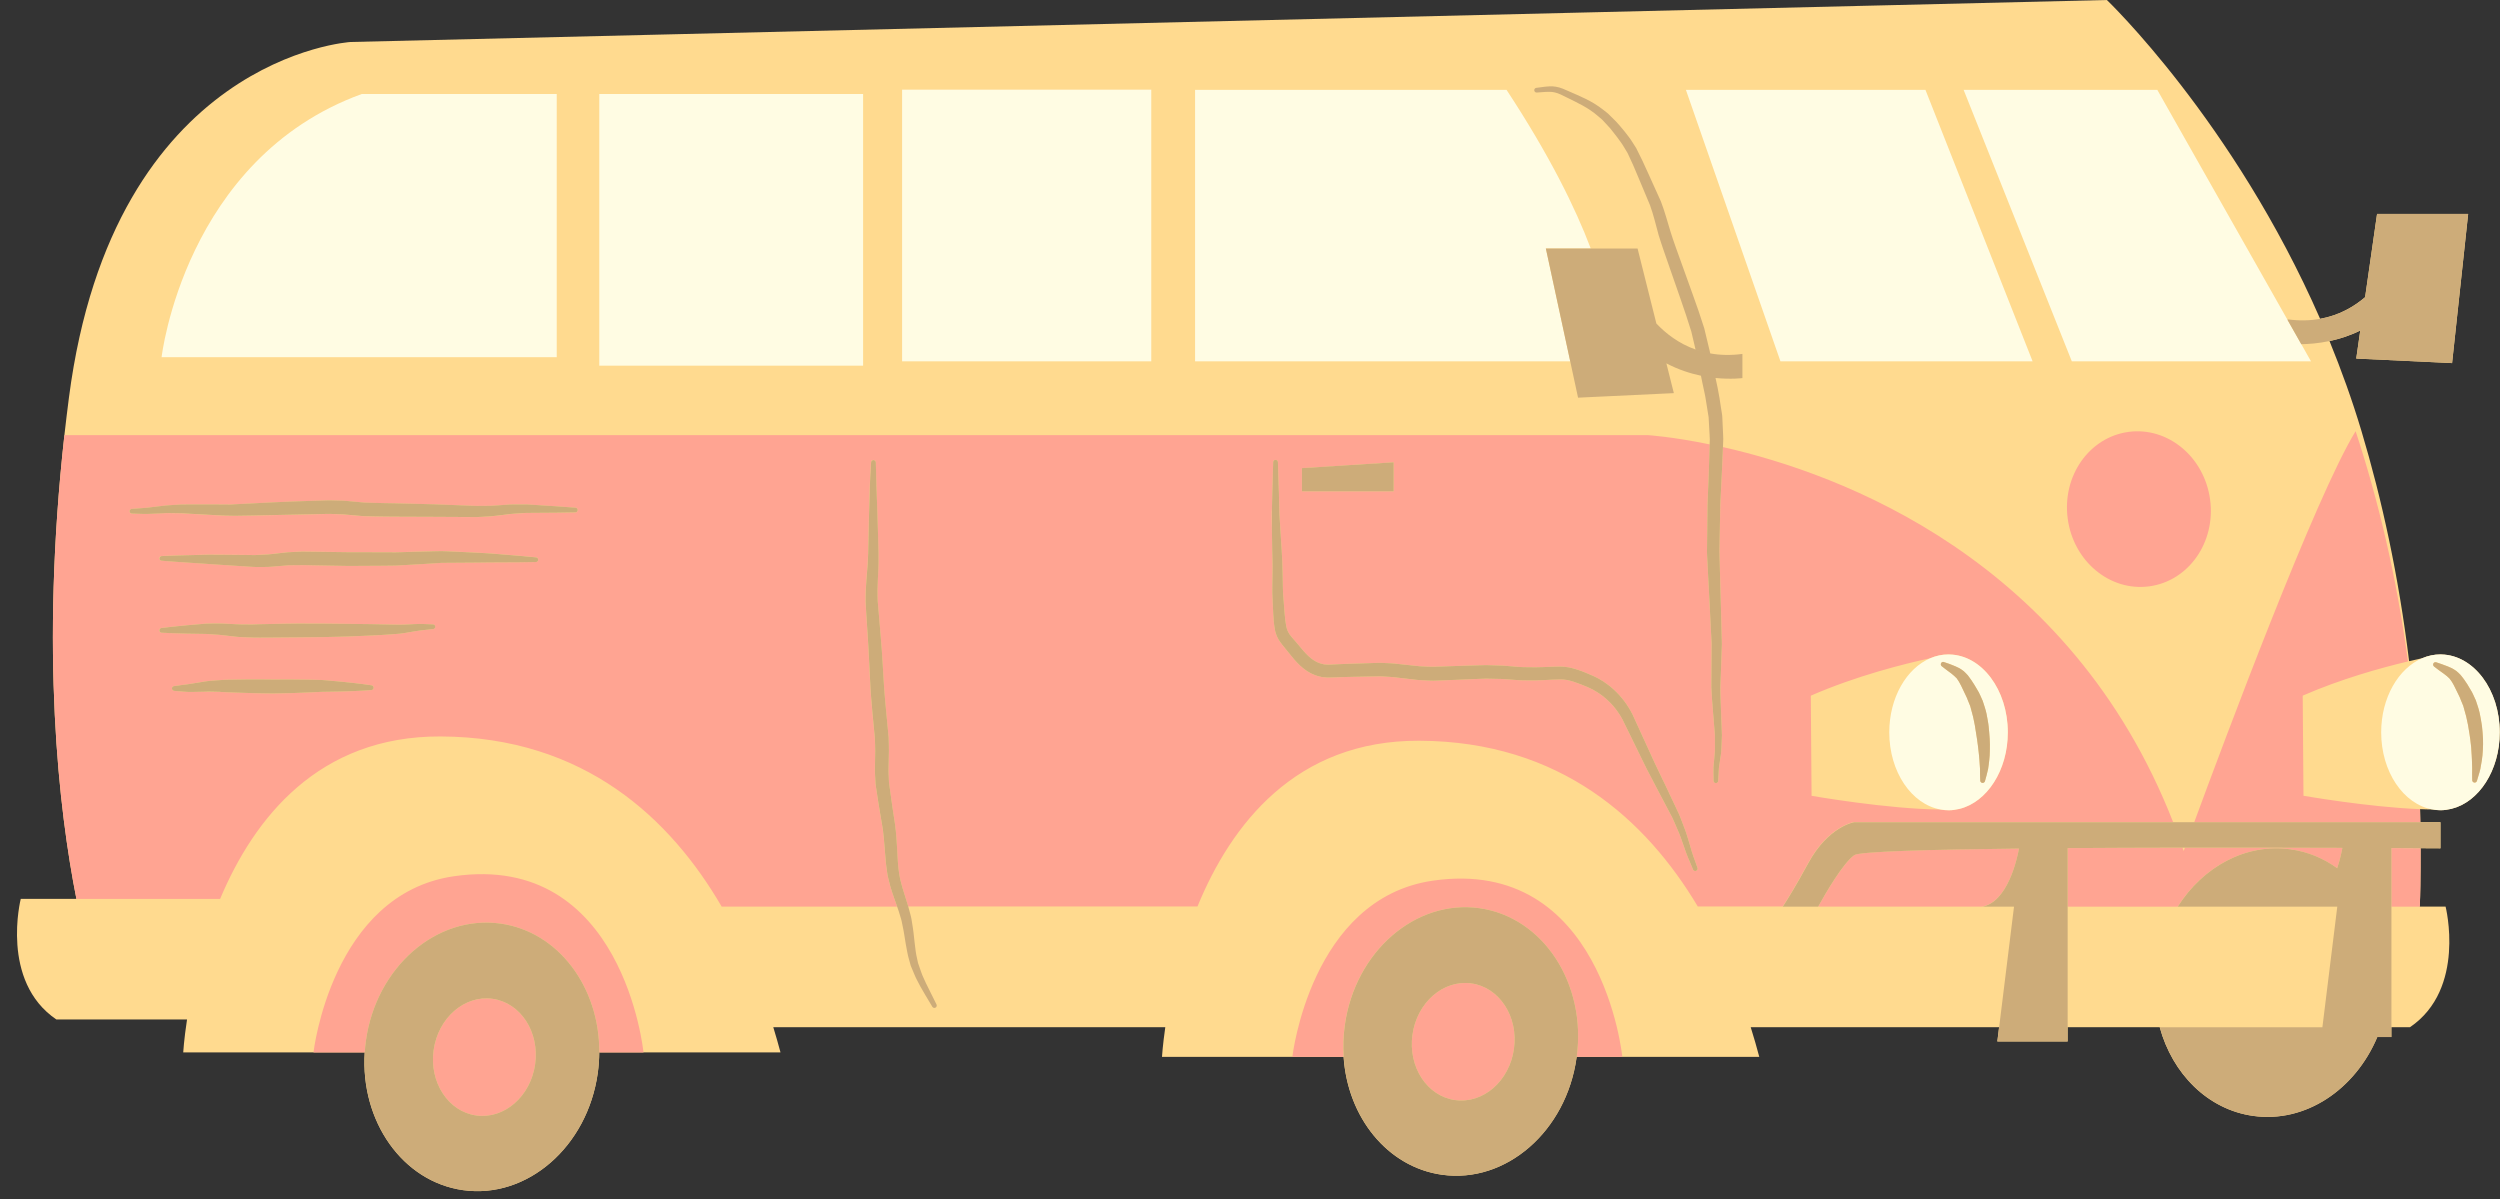 <?xml version="1.0" encoding="UTF-8" standalone="no"?><svg xmlns="http://www.w3.org/2000/svg" xmlns:xlink="http://www.w3.org/1999/xlink" fill="#000000" height="232.7" preserveAspectRatio="xMidYMid meet" version="1" viewBox="-3.3 0.0 485.2 232.7" width="485.2" zoomAndPan="magnify"><rect x="-3.3" y="0.0" width="485.2" height="232.7" fill="#333333" stroke="none"/><g><g id="change1_1"><path d="M472.46,156.98L472.46,156.98c-0.02,0.01-0.03,0.01-0.05,0.01c-0.67,0.16-1.36,0.26-2.06,0.26 c-0.53,0-1.05-0.06-1.56-0.15c-0.78-0.01-1.58-0.02-2.4-0.06c0.02,0.84,0.04,1.69,0.05,2.53h3.9v5.07c0,0-1.39-0.01-3.85-0.02 c0.01,2.41,0,4.83-0.04,7.29c-0.02,0.71-0.03,1.43-0.05,2.15c-0.01,0.62-0.05,1.26-0.07,1.89h5.01c0,0,4.04,15.98-6.91,23.41h-3.62 v1.9h-2.73c-4.3,10.22-13.95,16.74-24.09,15.31c-8.84-1.24-15.66-8.17-18.14-17.21h-17.87v2.76h-13.64l0.34-2.76h-48.2 c0.64,2.04,1.19,3.97,1.66,5.75h-25.3h-1.3h-8.85c-0.01,0.05-0.01,0.11-0.02,0.16c-2,14.29-13.7,24.46-26.12,22.72 c-10.61-1.49-18.32-11.18-19.09-22.88h-9.95h-2.02h-23.27c0,0,0.13-2.2,0.64-5.75h-76.08c0.53,1.72,0.99,3.36,1.4,4.89h-25.3h-1.3 h-8.58c-0.01,1.32-0.1,2.66-0.29,4.01c-2,14.29-13.7,24.46-26.13,22.72c-11.76-1.65-19.95-13.37-19.1-26.73h-9.95h-2.02H32.26 c0,0,0.14-2.46,0.74-6.39H7.64c-10.96-7.43-6.91-23.41-6.91-23.41h10.8c-3.42-17.28-7-47.93-2.33-90.01 c0.27-2.39,0.56-4.82,0.88-7.28C18.69,10.95,64.73,8.15,64.73,8.15L405.6,0c0,0,24.59,23.48,41.39,61.88 c3.66-0.66,6.54-2.33,8.73-4.2l2.32-16.16h17.68l-3.12,28.95L454,69.59l0.78-5.44c-2.06,1.01-4.1,1.65-5.97,2.04 c2.27,5.55,4.38,11.38,6.21,17.49c3.93,13.12,7.2,27.99,9.24,44.64c0.93-0.22,1.78-0.41,2.53-0.57c1.12-0.48,2.31-0.74,3.55-0.74 c0.05,0,0.1,0.01,0.15,0.01c0.03-0.01,0.06-0.01,0.06-0.01l0,0.01c6.26,0.15,11.3,6.85,11.3,15.11 C481.85,149.53,477.8,155.68,472.46,156.98z" fill="#ffda8f"/></g><g id="change2_1"><path d="M466.44,159.57h-43.88c5.98-16.24,23.5-63.14,31.32-75.89c4.32,13.13,7.92,28.03,10.16,44.69 c-5.27,1.25-13,3.4-20.43,6.64l0.15,19.43c0,0,12.58,2.21,22.62,2.6C466.4,157.88,466.42,158.73,466.44,159.57z M39.42,174.46 H11.53c-3.42-17.28-7-47.93-2.33-90.01h307.3c0,0,4.64,0.28,12.03,1.8l-0.05,1.59c-0.04,1.14-0.08,2.27-0.12,3.4 c-0.09,2.28-0.18,4.54-0.27,6.77c-0.02,2.25-0.05,4.46-0.07,6.65c-0.01,0.54-0.01,1.08-0.02,1.62l-0.01,0.81l0.03,0.85 c0.05,1.07,0.11,2.12,0.16,3.16c0.11,2.09,0.22,4.13,0.32,6.12c0.1,1.98,0.2,3.91,0.29,5.78c0.02,0.47,0.05,0.93,0.07,1.38 c0.01,0.22,0.03,0.48,0.03,0.66l-0.01,0.68c-0.01,0.9-0.02,1.79-0.02,2.66c-0.01,1.74-0.02,3.42-0.03,5.01 c0.06,1.64,0.21,3.09,0.31,4.51c0.11,1.4,0.22,2.71,0.32,3.93c0.02,0.29,0.04,0.58,0.07,0.86c0,0.29,0,0.58,0,0.86 c0,0.56,0.01,1.09,0.01,1.6c0.02,0.52-0.05,0.96-0.08,1.39c-0.04,0.44-0.08,0.85-0.11,1.24c-0.04,0.4-0.08,0.77-0.11,1.11 c-0.01,0.34,0,0.65,0,0.93c0.01,1.11,0.02,1.7,0.02,1.7c0,0.24,0.19,0.44,0.44,0.45c0.25,0.01,0.47-0.18,0.48-0.44l0-0.04 c0,0,0.03-0.57,0.08-1.63c0.02-0.27,0.02-0.56,0.05-0.89c0.05-0.32,0.1-0.67,0.16-1.05c0.1-0.74,0.3-1.75,0.33-2.75 c0.02-0.51,0.04-1.04,0.06-1.6c0.01-0.28,0.02-0.57,0.03-0.86c0-0.35-0.02-0.61-0.03-0.93c-0.05-1.22-0.1-2.55-0.15-3.96 c-0.03-1.4-0.13-2.94-0.12-4.47c0.06-1.57,0.12-3.23,0.18-4.96c0.03-0.87,0.06-1.75,0.09-2.66l0.02-0.68 c0.01-0.27-0.01-0.47-0.01-0.71c-0.01-0.46-0.03-0.93-0.04-1.4c-0.05-1.88-0.1-3.81-0.15-5.81c-0.05-1.99-0.11-4.03-0.17-6.12 c-0.03-1.04-0.05-2.1-0.08-3.17l-0.02-0.75l0.01-0.81c0.01-0.54,0.02-1.08,0.03-1.62c0.04-2.16,0.08-4.36,0.12-6.58 c0.11-2.23,0.22-4.49,0.33-6.77c0.05-1.15,0.1-2.3,0.15-3.46l0.04-1.08c23.07,5.22,67.38,21.73,87.36,72.76h-61.89 c0,0-5.01,0.78-8.92,7.96c-2.32,4.26-3.97,6.94-4.94,8.43h-16.5c-9.94-16.64-26.51-32.05-54.05-32.16 c-24-0.1-36.53,16.3-43.04,32.16h-56.15c-0.06-0.21-0.11-0.42-0.18-0.61c-0.2-0.64-0.41-1.3-0.61-1.96 c-0.18-0.64-0.41-1.26-0.57-1.95c-0.76-2.7-0.67-5.59-0.93-8.84c-0.09-0.79-0.11-1.54-0.24-2.39c-0.12-0.79-0.24-1.58-0.36-2.38 c-0.25-1.6-0.46-3.22-0.69-4.85c-0.05-0.38-0.13-0.87-0.16-1.17l-0.05-1.17c-0.06-0.77-0.02-1.6-0.01-2.41l0.05-2.56 c0.01-0.86-0.04-1.68-0.05-2.52c-0.16-1.68-0.32-3.37-0.48-5.05c-0.14-1.64-0.33-3.35-0.42-4.92c-0.2-3.29-0.36-6.53-0.64-9.65 c-0.13-1.57-0.26-3.11-0.39-4.62c-0.07-0.75-0.13-1.5-0.19-2.23c-0.05-0.66-0.02-1.4-0.04-2.08c0.02-1.4,0.1-2.77,0.17-4.18 c0.04-0.7,0.03-1.36,0.03-2.01c0-0.34,0-0.67,0-1c-0.01-0.32-0.02-0.64-0.02-0.95c-0.11-5.02-0.3-9.19-0.39-12.11 c-0.08-2.93-0.12-4.6-0.12-4.6c-0.01-0.24-0.2-0.44-0.44-0.45c-0.25-0.01-0.47,0.18-0.48,0.44c0,0-0.02,0.42-0.07,1.2 c-0.04,0.78-0.13,1.93-0.17,3.4c-0.07,2.93-0.23,7.13-0.31,12.14c-0.01,0.31-0.01,0.63-0.02,0.95c-0.01,0.31-0.03,0.62-0.04,0.94 c-0.03,0.65-0.05,1.32-0.12,1.97c-0.1,1.3-0.24,2.72-0.3,4.19c-0.01,0.75-0.06,1.47-0.03,2.29c0.04,0.74,0.08,1.48,0.12,2.24 c0.1,1.5,0.2,3.04,0.3,4.6c0.22,3.13,0.31,6.37,0.51,9.66c0.08,1.72,0.26,3.32,0.39,5c0.16,1.64,0.31,3.28,0.47,4.93 c0.02,0.83,0.08,1.69,0.07,2.49l-0.04,2.45c-0.01,0.85-0.04,1.69,0.03,2.57l0.07,1.31c0.05,0.51,0.12,0.85,0.18,1.28 c0.25,1.63,0.49,3.25,0.77,4.83c0.14,0.79,0.27,1.58,0.4,2.37c0.14,0.72,0.18,1.56,0.28,2.32c0.13,1.56,0.26,3.09,0.38,4.59 c0.08,0.77,0.21,1.54,0.31,2.3l0.02,0.14l0.01,0.04l0.02,0.1l0.02,0.07l0.07,0.27l0.13,0.53c0.09,0.35,0.17,0.7,0.26,1.05 c0.18,0.7,0.46,1.42,0.68,2.11c0.23,0.7,0.46,1.29,0.68,1.92h-34.06c-9.88-16.96-26.54-32.91-54.56-33.02 C58.51,142.84,46,158.8,39.42,174.46z M371.32,127.75c-5.02,1.08-14.32,3.4-23.18,7.27l0.15,19.43c0,0,14.73,2.59,25.02,2.66 c0.51,0.09,1.03,0.15,1.56,0.15c0.71,0,1.39-0.1,2.06-0.26c0.02,0,0.04,0,0.05,0l0-0.01c5.35-1.31,9.39-7.46,9.39-14.86 c0-8.26-5.04-14.96-11.3-15.11l0-0.01c0,0-0.02,0-0.06,0.01c-0.05,0-0.1-0.01-0.15-0.01C373.64,127,372.44,127.27,371.32,127.75z M249.38,95.36h17.8v-5.63l-17.8,1.13V95.36z M243.51,99.72c0,0.31,0.01,0.62,0.01,0.94c0.01,0.62,0.02,1.26,0.03,1.92 c0.02,1.32,0.04,2.72,0.06,4.2c0.03,1.47,0.1,3.03,0.05,4.66c0,1.63-0.1,3.31,0.03,5.1c0.12,1.79,0.07,3.57,0.43,5.61 c0.03,0.26,0.13,0.54,0.21,0.81c0.07,0.27,0.18,0.54,0.33,0.81c0.13,0.28,0.27,0.52,0.44,0.74c0.16,0.24,0.32,0.46,0.48,0.65 c0.66,0.81,1.2,1.46,1.84,2.27c1.23,1.52,2.97,3.34,5.42,3.87l0.45,0.11l0.46,0.04c0.3,0.02,0.62,0.07,0.91,0.05 c0.51-0.02,1.03-0.03,1.55-0.05c1.03-0.03,2.08-0.08,3.12-0.09c1.04-0.02,2.09-0.04,3.15-0.06l1.59-0.03l0.4-0.01l0.1,0 c0,0,0,0,0,0l0.04,0l0.2,0.01l0.8,0.05c0.53,0.04,1.08,0.05,1.59,0.11l1.54,0.18c1.08,0.12,2.15,0.25,3.23,0.37l1.69,0.09 l0.85,0.04c0.36,0.02,0.57-0.01,0.86-0.01l3.25-0.13c2.16-0.08,4.35-0.2,6.43-0.26c1.08,0.02,2.17,0.03,3.23,0.07 c1.06,0.08,2.13,0.15,3.18,0.23c1.1,0.07,2.2,0.02,3.29,0.04c1.1-0.03,2.12-0.07,3.2-0.14c1.04-0.04,1.99-0.1,2.84,0.06 c0.88,0.17,1.78,0.48,2.7,0.84c0.44,0.18,0.89,0.36,1.33,0.54l0.68,0.33l0.34,0.16l0.28,0.17c0.38,0.21,0.76,0.43,1.13,0.71 c0.38,0.25,0.73,0.53,1.07,0.83c1.37,1.17,2.48,2.6,3.3,4.14c1.64,3.34,3.18,6.5,4.61,9.42c1.49,2.92,2.92,5.54,4.13,7.87 c0.31,0.58,0.6,1.15,0.89,1.69c0.26,0.51,0.48,1.1,0.71,1.61c0.23,0.53,0.44,1.03,0.65,1.51c0.21,0.48,0.34,0.94,0.51,1.38 c0.31,0.9,0.59,1.7,0.84,2.39c0.25,0.7,0.53,1.28,0.72,1.76c0.4,0.95,0.61,1.45,0.61,1.45c0.09,0.22,0.35,0.34,0.58,0.25 c0.24-0.08,0.36-0.35,0.28-0.59l-0.01-0.02c0,0-0.18-0.51-0.52-1.46c-0.16-0.48-0.4-1.05-0.6-1.75c-0.2-0.71-0.42-1.5-0.72-2.44 c-0.15-0.46-0.28-0.97-0.47-1.46c-0.19-0.49-0.38-1-0.58-1.54c-0.21-0.54-0.39-1.08-0.66-1.69c-0.26-0.56-0.54-1.15-0.82-1.75 c-1.13-2.42-2.42-5.12-3.83-8.04c-1.36-2.97-2.83-6.2-4.39-9.6c-0.89-1.78-2.12-3.47-3.69-4.89c-0.39-0.36-0.79-0.7-1.24-1.01 c-0.42-0.33-0.89-0.62-1.38-0.91c-0.25-0.16-0.48-0.28-0.7-0.38l-0.68-0.33c-0.49-0.21-0.99-0.42-1.48-0.63 c-0.97-0.39-2.01-0.77-3.16-1c-1.19-0.24-2.34-0.16-3.39-0.13c-1.02,0.05-2.1,0.09-3.12,0.1c-1.03-0.03-2.07,0.01-3.1-0.06 c-1.08-0.09-2.16-0.17-3.24-0.26c-1.09-0.05-2.16-0.06-3.25-0.1c-2.24,0.04-4.39,0.14-6.57,0.2l-3.26,0.11 c-1.02,0.06-2.06-0.06-3.09-0.09c-1.07-0.11-2.14-0.22-3.2-0.34l-1.66-0.18c-0.55-0.06-1.08-0.06-1.61-0.09l-0.8-0.04l-0.2-0.01 l-0.05,0l-0.11,0l-0.1,0l-0.4,0.01l-1.6,0.05c-1.06,0.03-2.12,0.06-3.18,0.1c-1.05,0.02-2.09,0.08-3.13,0.12 c-0.52,0.02-1.03,0.04-1.54,0.07c-0.22,0.02-0.41-0.03-0.62-0.03l-0.31-0.02l-0.29-0.07c-0.79-0.16-1.54-0.54-2.21-1.08 c-0.34-0.26-0.68-0.57-0.97-0.88c-0.15-0.16-0.3-0.3-0.45-0.48l-0.47-0.56c-0.59-0.72-1.31-1.54-1.88-2.2 c-0.59-0.68-0.88-1.22-1.06-2c-0.34-1.63-0.38-3.51-0.54-5.21c-0.18-1.71-0.13-3.43-0.18-5.06c-0.05-3.23-0.31-6.28-0.46-8.91 c-0.04-0.66-0.08-1.3-0.12-1.92c-0.02-0.3-0.04-0.59-0.05-0.88c-0.01-0.3-0.01-0.59-0.02-0.88c-0.03-1.15-0.06-2.2-0.08-3.15 c-0.12-3.8-0.19-5.97-0.19-5.97c-0.01-0.24-0.2-0.44-0.45-0.45c-0.25-0.01-0.47,0.19-0.47,0.45c0,0-0.06,2.17-0.17,5.97 c-0.02,0.95-0.04,2-0.07,3.15C243.52,99.13,243.51,99.42,243.51,99.72z M26.06,99.7c0.59-0.02,1.25-0.05,1.96-0.08 c0.35-0.01,0.71-0.03,1.09-0.04c0.38,0.01,0.77,0.01,1.17,0.02c0.4,0.01,0.82,0.01,1.25,0.02l0.32,0l0.31,0.02 c0.22,0.01,0.45,0.03,0.68,0.04c0.92,0.05,1.89,0.1,2.89,0.16c2.03,0.09,4.19,0.28,6.58,0.28c2.32-0.03,4.76-0.07,7.25-0.14 c2.53-0.05,5.14-0.11,7.79-0.16c0.66-0.02,1.32-0.03,1.98-0.05l0.99-0.02c0.24-0.02,0.64,0.01,0.96,0.02l2.01,0.07l1.91,0.17 l2.07,0.18l2.07,0.05c1.35,0.04,2.68,0.03,4.01,0.05c2.65,0.01,5.25,0.02,7.77,0.03c2.53,0.01,4.98,0.03,7.3,0.04 c0.3,0,0.6,0,0.9,0c0.28-0.01,0.57-0.03,0.85-0.04c0.56-0.03,1.11-0.06,1.66-0.09c1.09-0.09,2.25-0.26,3.19-0.37 c0.98-0.15,1.92-0.17,2.82-0.24c0.22-0.02,0.45-0.03,0.67-0.04l0.3-0.02l0.33,0c0.44,0,0.86-0.01,1.27-0.01 c1.64-0.01,3.07-0.02,4.25-0.03c2.36-0.04,3.71-0.06,3.71-0.06c0.23,0,0.43-0.19,0.45-0.43c0.02-0.25-0.17-0.47-0.42-0.49l-0.03,0 c0,0-1.34-0.1-3.69-0.27c-1.18-0.07-2.6-0.16-4.24-0.27c-0.41-0.03-0.83-0.05-1.27-0.08l-0.33-0.02l-0.36,0c-0.23,0-0.46,0-0.69,0 c-0.94,0-1.93-0.02-2.96,0.08c-1.07,0.07-2,0.16-3.08,0.2c-0.54,0-1.1,0.01-1.66,0.01c-0.28,0-0.56,0.01-0.85,0.01 c-0.27-0.01-0.54-0.02-0.82-0.03c-2.31-0.09-4.74-0.18-7.25-0.28c-2.53-0.06-5.14-0.13-7.79-0.2c-1.32-0.03-2.67-0.03-4-0.08 l-1.95-0.06l-1.95-0.18l-2.11-0.19l-2.01-0.05c-0.36,0-0.62-0.03-1.05-0.01l-1.01,0.03c-0.67,0.02-1.34,0.04-2.01,0.06 c-2.66,0.08-5.28,0.18-7.77,0.3c-2.55,0.11-4.99,0.24-7.3,0.37c-0.28,0.01-0.55,0.03-0.82,0.05c-0.28,0-0.56,0-0.84-0.01 c-0.56,0-1.11-0.01-1.65-0.01c-1.08,0-2.13,0-3.14,0c-1.01,0-1.98,0-2.9,0c-0.23,0-0.46,0.01-0.68,0.01l-0.36,0l-0.33,0.02 c-0.44,0.03-0.87,0.05-1.29,0.08c-0.42,0.03-0.82,0.05-1.21,0.08c-0.39,0.05-0.76,0.09-1.12,0.13c-0.7,0.08-1.34,0.16-1.93,0.23 c-1.13,0.16-2.09,0.18-2.71,0.24c-0.63,0.05-0.97,0.07-0.97,0.07c-0.23,0.02-0.42,0.21-0.42,0.45c-0.01,0.25,0.2,0.46,0.45,0.47 c0,0,0.34,0.01,0.97,0.03C23.94,99.68,24.85,99.78,26.06,99.7z M27.63,108.31c-0.02,0.25,0.16,0.48,0.42,0.5 c0,0,1.13,0.11,3.12,0.24c1.98,0.13,4.81,0.32,8.21,0.55c1.69,0.13,3.55,0.24,5.52,0.36c0.51,0.02,0.95,0.07,1.54,0.08 c0.5,0,1.01-0.01,1.52-0.01c0.99,0.02,2.16-0.12,3.22-0.2c0.51-0.04,1.03-0.08,1.55-0.13c0.52-0.01,1.05-0.02,1.58-0.02 c1.05-0.04,2.14,0.01,3.27,0.03c2.24,0.04,4.52,0.08,6.8,0.12c2.27-0.01,4.54-0.03,6.78-0.04c0.56-0.01,1.11-0.01,1.67-0.02 l0.42-0.01l0.21,0l0.26-0.01l0.82-0.05c1.09-0.06,2.17-0.12,3.24-0.18c1.05-0.06,2.09-0.13,3.1-0.19c0.51-0.03,1.01-0.07,1.5-0.1 c0.45-0.02,0.98-0.01,1.46-0.01c1.96-0.02,3.81-0.03,5.51-0.04c0.84-0.01,1.65-0.02,2.42-0.03c0.78,0,1.51-0.01,2.21-0.01 c1.39-0.01,2.6-0.01,3.59-0.02c2-0.02,3.14-0.05,3.14-0.05c0.23-0.01,0.42-0.18,0.44-0.41c0.03-0.25-0.16-0.48-0.41-0.5l-0.03,0 c0,0-1.13-0.12-3.1-0.29c-0.99-0.08-2.19-0.18-3.57-0.29c-0.69-0.06-1.43-0.11-2.2-0.18c-0.78-0.04-1.61-0.09-2.47-0.14 c-1.7-0.08-3.54-0.17-5.49-0.26c-0.5-0.02-0.96-0.05-1.51-0.05c-0.51,0.01-1.02,0.02-1.53,0.03c-1.04,0.03-2.09,0.05-3.17,0.08 c-1.06,0.03-2.15,0.06-3.24,0.1l-0.82,0.02l-0.1,0l-0.05,0l-0.01,0l-0.2,0l-0.42,0c-0.55,0-1.11-0.01-1.67-0.01 c-2.24,0-4.51-0.01-6.78-0.01c-2.26-0.03-4.53-0.06-6.75-0.09c-0.56-0.01-1.12-0.01-1.67-0.02c-0.29,0-0.53-0.01-0.86,0l-0.85,0.04 c-0.56,0.03-1.13,0.05-1.68,0.08c-0.55,0.06-1.1,0.12-1.65,0.18c-1.06,0.11-1.97,0.26-3.03,0.28c-0.51,0.03-1.02,0.06-1.52,0.08 c-0.42,0.02-0.96-0.01-1.43-0.01c-1.93-0.03-3.76-0.05-5.47-0.05c-0.86,0-1.69-0.01-2.48-0.01c-0.77,0.02-1.51,0.04-2.2,0.06 c-1.38,0.04-2.59,0.07-3.58,0.09c-1.99,0.06-3.13,0.12-3.13,0.12C27.84,107.91,27.65,108.08,27.63,108.31z M28.07,122.79 c0,0,0.83,0.04,2.27,0.1c1.45,0.05,3.5,0.12,5.95,0.14c0.15,0,0.31,0,0.46,0.01l0.45,0.03c0.32,0.02,0.65,0.05,0.98,0.07 c0.67,0.04,1.36,0.07,2.02,0.17c0.7,0.08,1.42,0.17,2.16,0.25c0.76,0.1,1.54,0.09,2.33,0.14c1.63,0.08,3.16,0.05,4.8,0.04 c1.62-0.02,3.25-0.01,4.91-0.04c1.65-0.02,3.29-0.03,4.92-0.05c1.63-0.04,3.23-0.08,4.78-0.11c1.54-0.05,3.04-0.13,4.45-0.19 c1.43-0.06,2.71-0.14,4.01-0.23c0.62-0.05,1.21-0.1,1.77-0.14c0.56-0.05,1.13-0.17,1.64-0.25c1.02-0.16,1.83-0.33,2.55-0.4 c1.41-0.14,2.22-0.24,2.22-0.24l0.03,0c0.22-0.03,0.39-0.2,0.4-0.43c0.02-0.25-0.18-0.47-0.43-0.48c0,0-0.83-0.05-2.3-0.09 c-0.72-0.02-1.65,0.07-2.63,0.1c-0.49,0.01-0.98,0.06-1.54,0.05c-0.56-0.01-1.16-0.02-1.78-0.03c-1.23-0.03-2.56-0.05-3.97-0.08 c-1.42-0.01-2.91-0.05-4.46-0.05c-1.54-0.02-3.13-0.04-4.75-0.05c-1.62,0-3.27-0.01-4.92-0.01c-1.64,0-3.31,0.06-4.93,0.08 c-0.81,0.02-1.61,0.04-2.41,0.05c-0.4,0.01-0.79,0.03-1.18,0.04c-0.36,0.02-0.75,0-1.13,0c-0.75-0.02-1.49,0.02-2.21-0.04 c-0.75-0.04-1.48-0.08-2.19-0.11c-0.75-0.05-1.43-0.04-2.1-0.04c-0.33,0.01-0.66,0.01-0.98,0.02c-0.17,0-0.34,0.01-0.51,0.01 c-0.16,0.01-0.32,0.03-0.47,0.04c-2.49,0.19-4.55,0.4-5.99,0.55c-1.44,0.17-2.26,0.26-2.26,0.26c-0.22,0.03-0.4,0.21-0.41,0.44 C27.62,122.56,27.82,122.78,28.07,122.79z M39.34,134.3c0.25,0.01,0.5,0.01,0.75,0.02c0.26,0.01,0.53,0.03,0.8,0.04 c0.54,0.02,1.09,0.04,1.66,0.06c1.12,0.04,2.28,0.09,3.47,0.11c1.18,0.02,2.39,0.06,3.59,0.06c1.2-0.02,2.41-0.05,3.59-0.07 c1.18-0.04,2.34-0.08,3.46-0.13c1.1-0.02,2.24-0.14,3.19-0.13c1.03,0,2.01-0.03,2.91-0.05c3.61-0.08,6.03-0.28,6.03-0.28 c0.21-0.02,0.38-0.17,0.42-0.39c0.04-0.25-0.13-0.49-0.38-0.53l-0.03-0.01c0,0-2.38-0.37-5.96-0.71c-0.9-0.08-1.87-0.18-2.9-0.26 c-0.28-0.02-0.48-0.04-0.82-0.06c-0.27-0.01-0.53-0.02-0.8-0.02c-0.54-0.02-1.1-0.03-1.66-0.04c-1.13-0.01-2.29-0.03-3.47-0.04 c-1.17,0-2.37,0.01-3.56,0.01c-1.2-0.03-2.39-0.01-3.57-0.02c-1.17-0.01-2.34,0.01-3.46,0.03c-1.14,0.02-2.18,0.01-3.27,0.11 c-1.05,0.09-2.05,0.11-2.96,0.28c-0.93,0.14-1.72,0.27-2.41,0.39c-0.69,0.14-1.34,0.19-1.86,0.26c-1.05,0.13-1.64,0.23-1.64,0.23 c-0.2,0.03-0.37,0.2-0.39,0.41c-0.02,0.25,0.16,0.48,0.42,0.51c0,0,0.6,0.06,1.65,0.14c0.53,0.03,1.16,0.1,1.91,0.07 c0.76,0,1.61-0.02,2.48-0.05C37.38,134.23,38.34,134.31,39.34,134.3z M441.26,164.84c3.34,0.47,6.4,1.76,9.04,3.66 c0.57-1.7,0.88-3.21,1.01-3.95c-8.64-0.03-19.41-0.05-30.56-0.04c-0.15,0.42-0.24,0.65-0.24,0.65c-0.07-0.22-0.16-0.43-0.23-0.65 c-7.45,0.01-15.05,0.04-22.29,0.09v11.36h21.36C424.27,168.22,432.58,163.62,441.26,164.84z M460.82,175.96h5.51 c0.02-0.63,0.06-1.27,0.07-1.89c0.02-0.72,0.03-1.44,0.05-2.15c0.04-2.46,0.05-4.89,0.04-7.29c-1.51-0.01-3.43-0.02-5.67-0.03 V175.96z M388.56,164.68c-17.44,0.19-31,0.57-31.98,1.28c-2.17,1.57-5.48,7.26-7,9.99h31.84 C386.28,175.03,388.13,166.97,388.56,164.68z M274.78,170.92c-23.74,3.44-27.26,34.2-27.26,34.2h9.95c-0.13-2-0.07-4.06,0.22-6.14 c2-14.29,13.7-24.46,26.13-22.72c12.38,1.74,20.81,14.64,18.89,28.86h8.85C311.56,205.12,307.7,166.15,274.78,170.92z M290.53,203.56c0.88-6.25-2.82-11.94-8.26-12.7c-5.44-0.76-10.56,3.69-11.44,9.94c-0.88,6.25,2.82,11.94,8.26,12.7 C284.54,214.27,289.66,209.82,290.53,203.56z M84.8,170.06c-23.74,3.44-27.26,34.2-27.26,34.2h9.95c0.05-0.76,0.12-1.53,0.23-2.29 c2-14.29,13.7-24.46,26.13-22.72c11.25,1.58,19.24,12.38,19.16,25.01h8.58C121.59,204.26,117.73,165.29,84.8,170.06z M409.82,83.82 c-7.63,1.02-12.93,8.55-11.82,16.83c1.1,8.28,8.18,14.17,15.82,13.15c7.64-1.02,12.93-8.55,11.82-16.83 C424.53,88.69,417.45,82.8,409.82,83.82z M92.3,193.85c-5.44-0.76-10.56,3.69-11.44,9.94c-0.88,6.25,2.82,11.94,8.26,12.7 c5.44,0.76,10.56-3.69,11.44-9.94C101.44,200.3,97.74,194.61,92.3,193.85z" fill="#ffa492"/></g><g id="change3_1"><path d="M440.7,62.14l2.64,4.66l1.88,3.33H398.8l-21-52.69h37.59L440.7,62.14z M323.9,17.44l18.35,52.69h48.94 l-20.8-52.69H323.9z M305.43,48.22c-2.99-7.9-8-18.08-16.34-30.78h-60.45v52.69h72.81l-4.73-21.91H305.43z M171.78,70.13h48.36 V17.4h-48.36V70.13z M113.01,70.97h51.2V18.24h-51.2V70.97z M371.32,127.75c1.12-0.48,2.31-0.74,3.55-0.74 c0.05,0,0.1,0.01,0.15,0.01c0.02,0,0.04,0,0.06,0c6.26,0.15,11.3,6.85,11.3,15.11c0,7.4-4.05,13.55-9.39,14.86 c-0.02,0-0.03,0.01-0.05,0.01c-0.67,0.16-1.36,0.26-2.06,0.26c-0.53,0-1.05-0.06-1.56-0.15c-5.62-1-9.95-7.31-9.95-14.97 C363.37,135.41,366.71,129.72,371.32,127.75z M375.03,128.84c-0.67-0.24-1.05-0.36-1.05-0.36c-0.18-0.05-0.38,0-0.5,0.15 c-0.17,0.2-0.14,0.49,0.06,0.66c0,0,0.31,0.26,0.88,0.68c0.28,0.21,0.62,0.46,1.01,0.75c0.36,0.29,0.74,0.61,1.05,0.95 c0.14,0.21,0.28,0.4,0.42,0.64c0.14,0.26,0.29,0.5,0.43,0.8c0.29,0.61,0.6,1.24,0.91,1.91l0.2,0.42l0.21,0.54 c0.15,0.36,0.29,0.72,0.44,1.08c0.19,0.7,0.37,1.33,0.55,2.06c0.14,0.75,0.34,1.48,0.43,2.24c0.11,0.75,0.26,1.51,0.35,2.21 c0.08,0.74,0.23,1.48,0.27,2.12c0.05,0.66,0.17,1.28,0.18,1.86c0.03,0.58,0.08,1.11,0.11,1.59c0,0.48,0.01,0.89,0.01,1.23 c0.02,0.69,0.04,1.09,0.04,1.09l0,0.05c0.01,0.19,0.14,0.36,0.33,0.42c0.24,0.07,0.5-0.06,0.58-0.31c0,0,0.12-0.39,0.3-1.09 c0.09-0.35,0.21-0.78,0.31-1.27c0.07-0.5,0.16-1.06,0.22-1.68c0.09-0.62,0.1-1.3,0.12-2.01c0.03-0.73,0-1.44-0.03-2.19 c-0.04-0.8-0.13-1.57-0.2-2.38c-0.08-0.8-0.27-1.63-0.41-2.46c-0.17-0.83-0.49-1.72-0.75-2.53c-0.16-0.36-0.32-0.71-0.48-1.07 l-0.25-0.52l-0.06-0.12l-0.02-0.03l-0.04-0.06l-0.07-0.12l-0.14-0.25c-0.19-0.33-0.38-0.65-0.57-0.96 c-0.21-0.31-0.41-0.62-0.6-0.92c-0.2-0.3-0.44-0.61-0.65-0.89c-0.24-0.28-0.53-0.55-0.78-0.79c-0.29-0.21-0.57-0.44-0.84-0.58 c-0.27-0.13-0.53-0.27-0.77-0.37C375.78,129.12,375.36,128.96,375.03,128.84z M472.46,156.98c-0.02,0-0.03,0.01-0.05,0.01 c-0.67,0.16-1.36,0.26-2.06,0.26c-0.53,0-1.05-0.06-1.56-0.15c-5.62-1-9.95-7.31-9.95-14.97c0-6.72,3.34-12.41,7.95-14.38 c1.12-0.48,2.31-0.74,3.55-0.74c0.05,0,0.1,0.01,0.15,0.01c0.02,0,0.04,0,0.06,0c6.26,0.15,11.3,6.85,11.3,15.11 C481.85,149.53,477.8,155.68,472.46,156.98z M477.43,151.59c0,0,0.12-0.39,0.32-1.08c0.09-0.35,0.22-0.77,0.33-1.26 c0.09-0.49,0.2-1.05,0.29-1.67c0.11-0.61,0.15-1.3,0.2-2.03c0.06-0.75,0.04-1.45,0.03-2.21c-0.03-0.84-0.13-1.59-0.2-2.42 c-0.09-0.81-0.29-1.64-0.43-2.46c-0.17-0.83-0.5-1.72-0.76-2.53c-0.16-0.36-0.33-0.71-0.49-1.07l-0.25-0.52l-0.06-0.11l-0.02-0.03 l-0.04-0.06l-0.07-0.12l-0.15-0.25c-0.19-0.33-0.39-0.65-0.57-0.97c-0.21-0.32-0.42-0.63-0.63-0.93c-0.2-0.3-0.47-0.6-0.69-0.89 c-0.25-0.28-0.56-0.54-0.83-0.77c-0.3-0.19-0.59-0.41-0.86-0.53c-0.27-0.12-0.54-0.25-0.77-0.34c-0.46-0.18-0.87-0.33-1.2-0.45 c-0.67-0.24-1.06-0.36-1.06-0.36c-0.18-0.05-0.38,0-0.5,0.15c-0.16,0.2-0.13,0.5,0.07,0.66c0,0,0.32,0.26,0.89,0.68 c0.29,0.21,0.63,0.46,1.03,0.74c0.38,0.28,0.78,0.59,1.1,0.93c0.15,0.2,0.29,0.38,0.44,0.61c0.14,0.26,0.3,0.48,0.44,0.77 c0.29,0.6,0.6,1.23,0.92,1.88l0.2,0.42l0.21,0.54c0.15,0.36,0.3,0.72,0.45,1.08c0.2,0.7,0.38,1.34,0.57,2.06 c0.14,0.75,0.35,1.48,0.45,2.24c0.11,0.74,0.27,1.53,0.34,2.18c0.06,0.74,0.21,1.49,0.21,2.12c0.02,0.65,0.12,1.26,0.11,1.85 c0,0.58,0.03,1.13,0.05,1.61c0,0.48-0.01,0.9-0.01,1.25c0,0.7,0.02,1.1,0.02,1.1l0,0.03c0.01,0.19,0.13,0.36,0.32,0.42 C477.09,151.97,477.35,151.84,477.43,151.59z M28.06,69.33h76.69V18.24H66.92C32.49,30.76,28.06,69.33,28.06,69.33z" fill="#fffce3"/></g><g id="change4_1"><path d="M446.99,61.88c3.66-0.66,6.54-2.33,8.73-4.2l2.32-16.16h17.68l-3.12,28.95L454,69.59l0.78-5.44 c-2.06,1.01-4.1,1.65-5.97,2.04c-2.15,0.46-4.06,0.59-5.48,0.61l-2.64-4.66v-0.16C443.01,62.29,445.1,62.22,446.99,61.88z M302.71,205.12c-0.01,0.05-0.01,0.11-0.02,0.16c-2,14.29-13.7,24.46-26.12,22.72c-10.61-1.49-18.32-11.18-19.09-22.88 c-0.13-2-0.07-4.06,0.22-6.14c2-14.29,13.7-24.46,26.13-22.72C296.2,178,304.63,190.9,302.71,205.12z M290.53,203.56 c0.88-6.25-2.82-11.94-8.26-12.7c-5.44-0.76-10.56,3.69-11.44,9.94c-0.88,6.25,2.82,11.94,8.26,12.7 C284.54,214.27,289.66,209.82,290.53,203.56z M327.46,63.71c-0.74-2.29-1.44-4.42-2.22-6.52c-0.76-2.11-1.5-4.19-2.24-6.23 c-0.73-2.03-1.49-4.08-2.08-5.97c-0.58-1.92-1.17-4.08-1.87-5.89c-0.83-1.84-1.64-3.63-2.42-5.36c-0.39-0.85-0.77-1.69-1.15-2.51 c-0.39-0.79-0.81-1.68-1.22-2.47c-0.5-0.75-0.93-1.54-1.47-2.22c-0.53-0.68-1.03-1.37-1.56-1.95c-0.26-0.3-0.53-0.6-0.78-0.89 c-0.29-0.28-0.57-0.57-0.84-0.84c-0.28-0.28-0.55-0.55-0.82-0.81c-0.29-0.25-0.59-0.47-0.88-0.7c-2.35-1.87-4.75-2.74-6.56-3.56 c-0.91-0.41-1.79-0.82-2.68-0.96c-0.88-0.15-1.58-0.05-2.14,0c-1.1,0.13-1.66,0.22-1.66,0.22l-0.02,0 c-0.24,0.04-0.41,0.26-0.38,0.5c0.03,0.25,0.25,0.44,0.5,0.41c0,0,0.59-0.06,1.65-0.12c0.52-0.02,1.17-0.06,1.84,0.1 c0.67,0.14,1.44,0.53,2.35,0.99c1.83,0.92,4.08,1.89,6.09,3.65c0.25,0.22,0.52,0.43,0.78,0.67c0.24,0.26,0.47,0.52,0.72,0.78 c0.24,0.26,0.49,0.53,0.74,0.8c0.24,0.3,0.48,0.6,0.72,0.9c0.52,0.62,0.95,1.25,1.43,1.9c0.47,0.64,0.84,1.37,1.29,2.07 c0.37,0.76,0.69,1.48,1.07,2.32c0.35,0.83,0.71,1.68,1.08,2.54c0.71,1.7,1.45,3.47,2.21,5.28c0.69,1.92,1.11,3.74,1.68,5.83 c0.65,2.1,1.36,4.06,2.07,6.12c0.71,2.05,1.44,4.13,2.17,6.23c0.75,2.1,1.44,4.27,2.09,6.32c0.28,1.16,0.56,2.32,0.82,3.49 c0.9,0.32,1.85,0.58,2.86,0.76C328.25,66.94,327.86,65.32,327.46,63.71z M328.36,91.25c-0.09,2.28-0.18,4.54-0.27,6.77 c-0.02,2.25-0.05,4.46-0.07,6.65c-0.01,0.54-0.01,1.08-0.02,1.62l-0.01,0.81l0.03,0.85c0.05,1.07,0.11,2.12,0.16,3.16 c0.11,2.09,0.22,4.13,0.32,6.12c0.1,1.98,0.2,3.91,0.29,5.78c0.02,0.47,0.05,0.93,0.07,1.38c0.01,0.22,0.03,0.48,0.03,0.66 l-0.01,0.68c-0.01,0.9-0.02,1.79-0.02,2.66c-0.01,1.74-0.02,3.42-0.03,5.01c0.06,1.64,0.21,3.09,0.31,4.51 c0.11,1.4,0.22,2.71,0.32,3.93c0.02,0.29,0.04,0.58,0.07,0.86c0,0.29,0,0.58,0,0.86c0,0.56,0.01,1.09,0.01,1.6 c0.02,0.52-0.05,0.96-0.08,1.39c-0.04,0.44-0.08,0.85-0.11,1.24c-0.04,0.4-0.08,0.77-0.11,1.11c-0.01,0.34,0,0.65,0,0.93 c0.01,1.11,0.02,1.7,0.02,1.7c0,0.24,0.19,0.44,0.44,0.45c0.25,0.01,0.47-0.18,0.48-0.44l0-0.04c0,0,0.03-0.57,0.08-1.63 c0.02-0.27,0.02-0.56,0.05-0.89c0.05-0.32,0.1-0.67,0.16-1.05c0.1-0.74,0.3-1.75,0.33-2.75c0.02-0.51,0.04-1.04,0.06-1.6 c0.01-0.28,0.02-0.57,0.03-0.86c0-0.35-0.02-0.61-0.03-0.93c-0.05-1.22-0.1-2.55-0.15-3.96c-0.03-1.4-0.13-2.94-0.12-4.47 c0.06-1.57,0.12-3.23,0.18-4.96c0.03-0.87,0.06-1.75,0.09-2.66l0.02-0.68c0.01-0.27-0.01-0.47-0.01-0.71 c-0.01-0.46-0.03-0.93-0.04-1.4c-0.05-1.88-0.1-3.81-0.15-5.81c-0.05-1.99-0.11-4.03-0.17-6.12c-0.03-1.04-0.05-2.1-0.08-3.17 l-0.02-0.75l0.01-0.81c0.01-0.54,0.02-1.08,0.03-1.62c0.04-2.16,0.08-4.36,0.12-6.58c0.11-2.23,0.22-4.49,0.33-6.77 c0.05-1.15,0.1-2.3,0.15-3.46l0.04-1.08l0.03-0.7l0.03-0.89c0-0.29-0.02-0.58-0.03-0.87c-0.05-1.15-0.11-2.31-0.16-3.46l-0.01-0.11 l-0.01-0.13l-0.01-0.06l-0.03-0.22l-0.07-0.44l-0.14-0.88l-0.27-1.77c-0.22-1.35-0.49-2.64-0.78-3.94 c-0.87-0.09-1.83-0.23-2.83-0.44c0.1,0.5,0.2,0.99,0.3,1.49c0.22,1.13,0.53,2.28,0.68,3.38l0.52,3.26 c0.06,1.15,0.13,2.31,0.19,3.46c0.01,0.29,0.04,0.58,0.04,0.86l-0.03,0.83l0,0.07l-0.05,1.59 C328.44,88.98,328.4,90.12,328.36,91.25z M373.48,128.63c-0.17,0.2-0.14,0.49,0.06,0.66c0,0,0.31,0.26,0.88,0.68 c0.28,0.21,0.62,0.46,1.01,0.75c0.36,0.29,0.74,0.61,1.05,0.95c0.14,0.21,0.28,0.4,0.42,0.64c0.14,0.26,0.29,0.5,0.43,0.8 c0.29,0.61,0.6,1.24,0.91,1.91l0.2,0.42l0.21,0.54c0.15,0.36,0.29,0.72,0.44,1.08c0.19,0.7,0.37,1.33,0.55,2.06 c0.14,0.75,0.34,1.48,0.43,2.24c0.11,0.75,0.26,1.51,0.35,2.21c0.08,0.74,0.23,1.48,0.27,2.12c0.05,0.66,0.17,1.28,0.18,1.86 c0.03,0.58,0.08,1.11,0.11,1.59c0,0.48,0.01,0.89,0.01,1.23c0.02,0.69,0.04,1.09,0.04,1.09l0,0.05c0.01,0.19,0.14,0.36,0.33,0.42 c0.24,0.07,0.5-0.06,0.58-0.31c0,0,0.12-0.39,0.3-1.09c0.09-0.35,0.21-0.78,0.31-1.27c0.07-0.5,0.16-1.06,0.22-1.68 c0.09-0.62,0.1-1.3,0.12-2.01c0.03-0.73,0-1.44-0.03-2.19c-0.04-0.8-0.13-1.57-0.2-2.38c-0.08-0.8-0.27-1.63-0.41-2.46 c-0.17-0.83-0.49-1.72-0.75-2.53c-0.16-0.36-0.32-0.71-0.48-1.07l-0.25-0.52l-0.06-0.12l-0.02-0.03l-0.04-0.06l-0.07-0.12 l-0.14-0.25c-0.19-0.33-0.38-0.65-0.57-0.96c-0.21-0.31-0.41-0.62-0.6-0.92c-0.2-0.3-0.44-0.61-0.65-0.89 c-0.24-0.28-0.53-0.55-0.78-0.79c-0.29-0.21-0.57-0.44-0.84-0.58c-0.27-0.13-0.53-0.27-0.77-0.37c-0.46-0.19-0.87-0.35-1.2-0.47 c-0.67-0.24-1.05-0.36-1.05-0.36C373.8,128.42,373.6,128.47,373.48,128.63z M478.08,149.26c0.09-0.49,0.2-1.05,0.29-1.67 c0.11-0.61,0.15-1.3,0.2-2.03c0.06-0.75,0.04-1.45,0.03-2.21c-0.03-0.84-0.13-1.59-0.2-2.42c-0.09-0.81-0.29-1.64-0.43-2.46 c-0.17-0.83-0.5-1.72-0.76-2.53c-0.16-0.36-0.33-0.71-0.49-1.07l-0.25-0.52l-0.06-0.11l-0.02-0.03l-0.04-0.06l-0.07-0.12 l-0.15-0.25c-0.19-0.33-0.39-0.65-0.57-0.97c-0.21-0.32-0.42-0.63-0.63-0.93c-0.2-0.3-0.47-0.6-0.69-0.89 c-0.25-0.28-0.56-0.54-0.83-0.77c-0.3-0.19-0.59-0.41-0.86-0.53c-0.27-0.12-0.54-0.25-0.77-0.34c-0.46-0.18-0.87-0.33-1.2-0.45 c-0.67-0.24-1.06-0.36-1.06-0.36c-0.18-0.05-0.38,0-0.5,0.15c-0.16,0.2-0.13,0.5,0.07,0.66c0,0,0.32,0.26,0.89,0.68 c0.29,0.21,0.63,0.46,1.03,0.74c0.38,0.28,0.78,0.59,1.1,0.93c0.15,0.2,0.29,0.38,0.44,0.61c0.14,0.26,0.3,0.48,0.44,0.77 c0.29,0.6,0.6,1.23,0.92,1.88l0.2,0.42l0.21,0.54c0.15,0.36,0.3,0.72,0.45,1.08c0.2,0.7,0.38,1.34,0.57,2.06 c0.14,0.75,0.35,1.48,0.45,2.24c0.11,0.74,0.27,1.53,0.34,2.18c0.06,0.74,0.21,1.49,0.21,2.12c0.02,0.65,0.12,1.26,0.11,1.85 c0,0.58,0.03,1.13,0.05,1.61c0,0.48-0.01,0.9-0.01,1.25c0,0.7,0.02,1.1,0.02,1.1l0,0.03c0.01,0.19,0.13,0.36,0.32,0.42 c0.24,0.08,0.51-0.06,0.58-0.3c0,0,0.12-0.39,0.32-1.08C477.84,150.17,477.97,149.75,478.08,149.26z M113.01,204.26 c-0.01,1.32-0.1,2.66-0.29,4.01c-2,14.29-13.7,24.46-26.13,22.72c-11.76-1.65-19.95-13.37-19.1-26.73 c0.05-0.76,0.12-1.53,0.23-2.29c2-14.29,13.7-24.46,26.13-22.72C105.1,180.83,113.09,191.63,113.01,204.26z M92.3,193.85 c-5.44-0.76-10.56,3.69-11.44,9.94c-0.88,6.25,2.82,11.94,8.26,12.7c5.44,0.76,10.56-3.69,11.44-9.94 C101.44,200.3,97.74,194.61,92.3,193.85z M243.55,102.58c0.02,1.32,0.04,2.72,0.06,4.2c0.03,1.47,0.1,3.03,0.05,4.66 c0,1.63-0.1,3.31,0.03,5.1c0.12,1.79,0.07,3.57,0.43,5.61c0.03,0.26,0.13,0.54,0.21,0.81c0.07,0.27,0.18,0.54,0.33,0.81 c0.13,0.28,0.27,0.52,0.44,0.74c0.16,0.24,0.32,0.46,0.48,0.65c0.66,0.81,1.2,1.46,1.84,2.27c1.23,1.52,2.97,3.34,5.42,3.87 l0.45,0.11l0.46,0.04c0.3,0.02,0.62,0.07,0.91,0.05c0.51-0.02,1.03-0.03,1.55-0.05c1.03-0.03,2.08-0.08,3.12-0.09 c1.04-0.02,2.09-0.04,3.15-0.06l1.59-0.03l0.4-0.01l0.1,0c0,0,0,0,0,0l0.04,0l0.2,0.01l0.8,0.05c0.53,0.04,1.08,0.05,1.59,0.11 l1.54,0.18c1.08,0.12,2.15,0.25,3.23,0.37l1.69,0.09l0.85,0.04c0.36,0.02,0.57-0.01,0.86-0.01l3.25-0.13 c2.16-0.08,4.35-0.2,6.43-0.26c1.08,0.02,2.17,0.03,3.23,0.07c1.06,0.08,2.13,0.15,3.18,0.23c1.1,0.07,2.2,0.02,3.29,0.04 c1.1-0.03,2.12-0.07,3.2-0.14c1.04-0.04,1.99-0.1,2.84,0.06c0.88,0.17,1.78,0.48,2.7,0.84c0.44,0.18,0.89,0.36,1.33,0.54l0.68,0.33 l0.34,0.16l0.28,0.17c0.38,0.21,0.76,0.43,1.13,0.71c0.38,0.25,0.73,0.53,1.07,0.83c1.37,1.17,2.48,2.6,3.3,4.14 c1.64,3.34,3.18,6.5,4.61,9.42c1.49,2.92,2.92,5.54,4.13,7.87c0.31,0.58,0.6,1.15,0.89,1.69c0.26,0.51,0.48,1.1,0.71,1.61 c0.23,0.53,0.44,1.03,0.65,1.51c0.21,0.48,0.34,0.94,0.51,1.38c0.31,0.9,0.59,1.7,0.84,2.39c0.25,0.7,0.53,1.28,0.72,1.76 c0.4,0.95,0.61,1.45,0.61,1.45c0.09,0.22,0.35,0.34,0.58,0.25c0.24-0.08,0.36-0.35,0.28-0.59l-0.01-0.02c0,0-0.18-0.51-0.52-1.46 c-0.16-0.48-0.4-1.05-0.6-1.75c-0.2-0.71-0.42-1.5-0.72-2.44c-0.15-0.46-0.28-0.97-0.47-1.46c-0.19-0.49-0.38-1-0.58-1.54 c-0.21-0.54-0.39-1.08-0.66-1.69c-0.26-0.56-0.54-1.15-0.82-1.75c-1.13-2.42-2.42-5.12-3.83-8.04c-1.36-2.97-2.83-6.2-4.39-9.6 c-0.89-1.78-2.12-3.47-3.69-4.89c-0.39-0.36-0.79-0.7-1.24-1.01c-0.42-0.33-0.89-0.62-1.38-0.91c-0.25-0.16-0.48-0.28-0.7-0.38 l-0.68-0.33c-0.49-0.21-0.99-0.42-1.48-0.63c-0.97-0.39-2.01-0.77-3.16-1c-1.19-0.24-2.34-0.16-3.39-0.13 c-1.02,0.05-2.1,0.09-3.12,0.1c-1.03-0.03-2.07,0.01-3.1-0.06c-1.08-0.09-2.16-0.17-3.24-0.26c-1.09-0.05-2.16-0.06-3.25-0.1 c-2.24,0.04-4.39,0.14-6.57,0.2l-3.26,0.11c-1.02,0.06-2.06-0.06-3.09-0.09c-1.07-0.11-2.14-0.22-3.2-0.34l-1.66-0.18 c-0.55-0.06-1.08-0.06-1.61-0.09l-0.8-0.04l-0.2-0.01l-0.05,0l-0.11,0l-0.1,0l-0.4,0.01l-1.6,0.05c-1.06,0.03-2.12,0.06-3.18,0.1 c-1.05,0.02-2.09,0.08-3.13,0.12c-0.52,0.02-1.03,0.04-1.54,0.07c-0.22,0.02-0.41-0.03-0.62-0.03l-0.31-0.02l-0.29-0.07 c-0.79-0.16-1.54-0.54-2.21-1.08c-0.34-0.26-0.68-0.57-0.97-0.88c-0.15-0.16-0.3-0.3-0.45-0.48l-0.47-0.56 c-0.59-0.72-1.31-1.54-1.88-2.2c-0.59-0.68-0.88-1.22-1.06-2c-0.34-1.63-0.38-3.51-0.54-5.21c-0.18-1.71-0.13-3.43-0.18-5.06 c-0.05-3.23-0.31-6.28-0.46-8.91c-0.04-0.66-0.08-1.3-0.12-1.92c-0.02-0.3-0.04-0.59-0.05-0.88c-0.01-0.3-0.01-0.59-0.02-0.88 c-0.03-1.15-0.06-2.2-0.08-3.15c-0.12-3.8-0.19-5.97-0.19-5.97c-0.01-0.24-0.2-0.44-0.45-0.45c-0.25-0.01-0.47,0.19-0.47,0.45 c0,0-0.06,2.17-0.17,5.97c-0.02,0.95-0.04,2-0.07,3.15c-0.01,0.29-0.01,0.58-0.02,0.88c0,0.31,0.01,0.62,0.01,0.94 C243.53,101.28,243.54,101.92,243.55,102.58z M334.87,73.38v-4.69c-2.29,0.31-4.37,0.24-6.25-0.1c-1.01-0.18-1.96-0.44-2.86-0.76 c-3.27-1.16-5.77-3.12-7.59-5.04l-3.65-14.56h-9.09h-8.71l4.73,21.91l1.52,7.04l18.59-0.88l-1.45-5.78 c2.31,1.22,4.63,1.96,6.71,2.4c1.01,0.21,1.96,0.35,2.83,0.44C332.75,73.67,334.87,73.38,334.87,73.38z M29.11,99.57 c0.38,0.01,0.77,0.01,1.17,0.02c0.4,0.01,0.82,0.01,1.25,0.02l0.32,0l0.31,0.02c0.22,0.01,0.45,0.03,0.68,0.04 c0.92,0.05,1.89,0.1,2.89,0.16c2.03,0.09,4.19,0.28,6.58,0.28c2.32-0.03,4.76-0.07,7.25-0.14c2.53-0.05,5.14-0.11,7.79-0.16 c0.66-0.02,1.32-0.03,1.98-0.05l0.99-0.02c0.24-0.02,0.64,0.01,0.96,0.02l2.01,0.07l1.91,0.17l2.07,0.18l2.07,0.05 c1.35,0.04,2.68,0.03,4.01,0.05c2.65,0.01,5.25,0.02,7.77,0.03c2.53,0.01,4.98,0.03,7.3,0.04c0.3,0,0.6,0,0.9,0 c0.28-0.01,0.57-0.03,0.85-0.04c0.56-0.03,1.11-0.06,1.66-0.09c1.09-0.09,2.25-0.26,3.19-0.37c0.98-0.15,1.92-0.17,2.82-0.24 c0.22-0.02,0.45-0.03,0.67-0.04l0.3-0.02l0.33,0c0.44,0,0.86-0.01,1.27-0.01c1.64-0.01,3.07-0.02,4.25-0.03 c2.36-0.04,3.71-0.06,3.71-0.06c0.23,0,0.43-0.19,0.45-0.43c0.02-0.25-0.17-0.47-0.42-0.49l-0.03,0c0,0-1.34-0.1-3.69-0.27 c-1.18-0.07-2.6-0.16-4.24-0.27c-0.41-0.03-0.83-0.05-1.27-0.08l-0.33-0.02l-0.36,0c-0.23,0-0.46,0-0.69,0 c-0.94,0-1.93-0.02-2.96,0.08c-1.07,0.07-2,0.16-3.08,0.2c-0.54,0-1.1,0.01-1.66,0.01c-0.28,0-0.56,0.01-0.85,0.01 c-0.27-0.01-0.54-0.02-0.82-0.03c-2.31-0.09-4.74-0.18-7.25-0.28c-2.53-0.06-5.14-0.13-7.79-0.2c-1.32-0.03-2.67-0.03-4-0.08 l-1.95-0.06l-1.95-0.18l-2.11-0.19l-2.01-0.05c-0.36,0-0.62-0.03-1.05-0.01l-1.01,0.03c-0.67,0.02-1.34,0.04-2.01,0.06 c-2.66,0.08-5.28,0.18-7.77,0.3c-2.55,0.11-4.99,0.24-7.3,0.37c-0.28,0.01-0.55,0.03-0.82,0.05c-0.28,0-0.56,0-0.84-0.01 c-0.56,0-1.11-0.01-1.65-0.01c-1.08,0-2.13,0-3.14,0c-1.01,0-1.98,0-2.9,0c-0.23,0-0.46,0.01-0.68,0.01l-0.36,0l-0.33,0.02 c-0.44,0.03-0.87,0.05-1.29,0.08c-0.42,0.03-0.82,0.05-1.21,0.08c-0.39,0.05-0.76,0.09-1.12,0.13c-0.7,0.08-1.34,0.16-1.93,0.23 c-1.13,0.16-2.09,0.18-2.71,0.24c-0.63,0.05-0.97,0.07-0.97,0.07c-0.23,0.02-0.42,0.21-0.42,0.45c-0.01,0.25,0.2,0.46,0.45,0.47 c0,0,0.34,0.01,0.97,0.03c0.64-0.01,1.54,0.09,2.75,0.01c0.59-0.02,1.25-0.05,1.96-0.08C28.37,99.6,28.73,99.59,29.11,99.57z M28.05,108.82c0,0,1.13,0.11,3.12,0.24c1.98,0.13,4.81,0.32,8.21,0.55c1.69,0.13,3.55,0.24,5.52,0.36 c0.51,0.02,0.95,0.07,1.54,0.08c0.5,0,1.01-0.01,1.52-0.01c0.99,0.02,2.16-0.12,3.22-0.2c0.51-0.04,1.03-0.08,1.55-0.13 c0.52-0.01,1.05-0.02,1.58-0.02c1.05-0.04,2.14,0.01,3.27,0.03c2.24,0.04,4.52,0.08,6.8,0.12c2.27-0.01,4.54-0.03,6.78-0.04 c0.56-0.01,1.11-0.01,1.67-0.02l0.42-0.01l0.21,0l0.26-0.01l0.82-0.05c1.09-0.06,2.17-0.12,3.24-0.18c1.05-0.06,2.09-0.13,3.1-0.19 c0.51-0.03,1.01-0.07,1.5-0.1c0.45-0.02,0.98-0.01,1.46-0.01c1.96-0.02,3.81-0.03,5.51-0.04c0.84-0.01,1.65-0.02,2.42-0.03 c0.78,0,1.51-0.01,2.21-0.01c1.39-0.01,2.6-0.01,3.59-0.02c2-0.02,3.14-0.05,3.14-0.05c0.23-0.01,0.42-0.18,0.44-0.41 c0.03-0.25-0.16-0.48-0.41-0.5l-0.03,0c0,0-1.13-0.12-3.1-0.29c-0.99-0.08-2.19-0.18-3.57-0.29c-0.69-0.06-1.43-0.11-2.2-0.18 c-0.78-0.04-1.61-0.09-2.47-0.14c-1.7-0.08-3.54-0.17-5.49-0.26c-0.5-0.02-0.96-0.05-1.51-0.05c-0.51,0.01-1.02,0.02-1.53,0.03 c-1.04,0.03-2.09,0.05-3.17,0.08c-1.06,0.03-2.15,0.06-3.24,0.1l-0.82,0.02l-0.1,0l-0.05,0l-0.01,0l-0.2,0l-0.42,0 c-0.55,0-1.11-0.01-1.67-0.01c-2.24,0-4.51-0.01-6.78-0.01c-2.26-0.03-4.53-0.06-6.75-0.09c-0.56-0.01-1.12-0.01-1.67-0.02 c-0.29,0-0.53-0.01-0.86,0l-0.85,0.04c-0.56,0.03-1.13,0.05-1.68,0.08c-0.55,0.06-1.1,0.12-1.65,0.18 c-1.06,0.11-1.97,0.26-3.03,0.28c-0.51,0.03-1.02,0.06-1.52,0.08c-0.42,0.02-0.96-0.01-1.43-0.01c-1.93-0.03-3.76-0.05-5.47-0.05 c-0.86,0-1.69-0.01-2.48-0.01c-0.77,0.02-1.51,0.04-2.2,0.06c-1.38,0.04-2.59,0.07-3.58,0.09c-1.99,0.06-3.13,0.12-3.13,0.12 c-0.22,0.01-0.41,0.19-0.43,0.42C27.61,108.57,27.8,108.79,28.05,108.82z M36.3,123.03c0.15,0,0.31,0,0.46,0.01l0.45,0.03 c0.32,0.02,0.65,0.05,0.98,0.07c0.67,0.04,1.36,0.07,2.02,0.17c0.7,0.08,1.42,0.17,2.16,0.25c0.76,0.1,1.54,0.09,2.33,0.14 c1.63,0.08,3.16,0.05,4.8,0.04c1.62-0.02,3.25-0.01,4.91-0.04c1.65-0.02,3.29-0.03,4.92-0.05c1.63-0.04,3.23-0.08,4.78-0.11 c1.54-0.05,3.04-0.13,4.45-0.19c1.43-0.06,2.71-0.14,4.01-0.23c0.62-0.05,1.21-0.1,1.77-0.14c0.56-0.05,1.13-0.17,1.64-0.25 c1.02-0.16,1.83-0.33,2.55-0.4c1.41-0.14,2.22-0.24,2.22-0.24l0.03,0c0.22-0.03,0.39-0.2,0.4-0.43c0.02-0.25-0.18-0.47-0.43-0.48 c0,0-0.83-0.05-2.3-0.09c-0.72-0.02-1.65,0.07-2.63,0.1c-0.49,0.01-0.98,0.06-1.54,0.05c-0.56-0.01-1.16-0.02-1.78-0.03 c-1.23-0.03-2.56-0.05-3.97-0.08c-1.42-0.01-2.91-0.05-4.46-0.05c-1.54-0.02-3.13-0.04-4.75-0.05c-1.62,0-3.27-0.01-4.92-0.01 c-1.64,0-3.31,0.06-4.93,0.08c-0.81,0.02-1.61,0.04-2.41,0.05c-0.4,0.01-0.79,0.03-1.18,0.04c-0.36,0.02-0.75,0-1.13,0 c-0.75-0.02-1.49,0.02-2.21-0.04c-0.75-0.04-1.48-0.08-2.19-0.11c-0.75-0.05-1.43-0.04-2.1-0.04c-0.33,0.01-0.66,0.01-0.98,0.02 c-0.17,0-0.34,0.01-0.51,0.01c-0.16,0.01-0.32,0.03-0.47,0.04c-2.49,0.19-4.55,0.4-5.99,0.55c-1.44,0.17-2.26,0.26-2.26,0.26 c-0.22,0.03-0.4,0.21-0.41,0.44c-0.01,0.25,0.19,0.47,0.44,0.48c0,0,0.83,0.04,2.27,0.1C31.79,122.95,33.85,123.01,36.3,123.03z M40.09,134.32c0.26,0.01,0.53,0.03,0.8,0.04c0.54,0.02,1.09,0.04,1.66,0.06c1.12,0.04,2.28,0.09,3.47,0.11 c1.18,0.02,2.39,0.06,3.59,0.06c1.2-0.02,2.41-0.05,3.59-0.07c1.18-0.04,2.34-0.08,3.46-0.13c1.1-0.02,2.24-0.14,3.19-0.13 c1.03,0,2.01-0.03,2.91-0.05c3.61-0.08,6.03-0.28,6.03-0.28c0.21-0.02,0.38-0.17,0.42-0.39c0.04-0.25-0.13-0.49-0.38-0.53 l-0.03-0.01c0,0-2.38-0.37-5.96-0.71c-0.9-0.08-1.87-0.18-2.9-0.26c-0.28-0.02-0.48-0.04-0.82-0.06c-0.27-0.01-0.53-0.02-0.8-0.02 c-0.54-0.02-1.1-0.03-1.66-0.04c-1.13-0.01-2.29-0.03-3.47-0.04c-1.17,0-2.37,0.01-3.56,0.01c-1.2-0.03-2.39-0.01-3.57-0.02 c-1.17-0.01-2.34,0.01-3.46,0.03c-1.14,0.02-2.18,0.01-3.27,0.11c-1.05,0.09-2.05,0.11-2.96,0.28c-0.93,0.14-1.72,0.27-2.41,0.39 c-0.69,0.14-1.34,0.19-1.86,0.26c-1.05,0.13-1.64,0.23-1.64,0.23c-0.2,0.03-0.37,0.2-0.39,0.41c-0.02,0.25,0.16,0.48,0.42,0.51 c0,0,0.6,0.06,1.65,0.14c0.53,0.03,1.16,0.1,1.91,0.07c0.76,0,1.61-0.02,2.48-0.05c0.88-0.05,1.84,0.03,2.84,0.03 C39.59,134.31,39.84,134.32,40.09,134.32z M422.56,159.57h-4.1h-61.89c0,0-5.01,0.78-8.92,7.96c-2.32,4.26-3.97,6.94-4.94,8.43 h6.86c1.51-2.73,4.83-8.43,7-9.99c0.98-0.71,14.54-1.09,31.98-1.28c-0.43,2.29-2.27,10.35-7.13,11.28h6.16l-2.89,23.41l-0.34,2.76 h13.64v-2.76v-23.41V164.6c7.24-0.05,14.84-0.08,22.29-0.09c0.16,0,0.31,0,0.47,0c11.15-0.01,21.92,0.01,30.56,0.04 c-0.13,0.74-0.45,2.26-1.01,3.95c-2.64-1.91-5.69-3.2-9.04-3.66c-8.67-1.22-16.99,3.38-21.9,11.12h24.8h6.16l-2.89,23.41h-31.56 c2.48,9.04,9.31,15.97,18.14,17.21c10.14,1.42,19.8-5.1,24.09-15.31h2.73v-1.9v-23.41v-11.37c2.25,0.01,4.17,0.02,5.67,0.03 c2.46,0.01,3.85,0.02,3.85,0.02v-5.07h-3.9h0H422.56z M172.18,173.38c-0.18-0.64-0.41-1.26-0.57-1.95 c-0.76-2.7-0.67-5.59-0.93-8.84c-0.09-0.79-0.11-1.54-0.24-2.39c-0.12-0.79-0.24-1.58-0.36-2.38c-0.25-1.6-0.46-3.22-0.69-4.85 c-0.05-0.38-0.13-0.87-0.16-1.17l-0.05-1.17c-0.06-0.77-0.02-1.6-0.01-2.41l0.05-2.56c0.01-0.86-0.04-1.68-0.05-2.52 c-0.16-1.68-0.32-3.37-0.48-5.05c-0.14-1.64-0.33-3.35-0.42-4.92c-0.2-3.29-0.36-6.53-0.64-9.65c-0.13-1.57-0.26-3.11-0.39-4.62 c-0.07-0.75-0.13-1.5-0.19-2.23c-0.05-0.66-0.02-1.4-0.04-2.08c0.02-1.4,0.1-2.77,0.17-4.18c0.04-0.7,0.03-1.36,0.03-2.01 c0-0.34,0-0.67,0-1c-0.01-0.32-0.02-0.64-0.02-0.95c-0.11-5.02-0.3-9.19-0.39-12.11c-0.08-2.93-0.12-4.6-0.12-4.6 c-0.01-0.24-0.2-0.44-0.44-0.45c-0.25-0.01-0.47,0.18-0.48,0.44c0,0-0.02,0.42-0.07,1.2c-0.04,0.78-0.13,1.93-0.17,3.4 c-0.07,2.93-0.23,7.13-0.31,12.14c-0.01,0.31-0.01,0.63-0.02,0.95c-0.01,0.31-0.03,0.62-0.04,0.94c-0.03,0.65-0.05,1.32-0.12,1.97 c-0.1,1.3-0.24,2.72-0.3,4.19c-0.01,0.75-0.06,1.47-0.03,2.29c0.04,0.74,0.08,1.48,0.12,2.24c0.1,1.5,0.2,3.04,0.3,4.6 c0.22,3.13,0.31,6.37,0.51,9.66c0.08,1.72,0.26,3.32,0.39,5c0.16,1.64,0.31,3.28,0.47,4.93c0.02,0.83,0.08,1.69,0.07,2.49 l-0.04,2.45c-0.01,0.85-0.04,1.69,0.03,2.57l0.07,1.31c0.05,0.51,0.12,0.85,0.18,1.28c0.25,1.63,0.49,3.25,0.77,4.83 c0.14,0.79,0.27,1.58,0.4,2.37c0.14,0.72,0.18,1.56,0.28,2.32c0.13,1.56,0.26,3.09,0.38,4.59c0.08,0.77,0.21,1.54,0.31,2.3 l0.02,0.14l0.01,0.04l0.02,0.1l0.02,0.07l0.07,0.27l0.13,0.53c0.09,0.35,0.17,0.7,0.26,1.05c0.18,0.7,0.46,1.42,0.68,2.11 c0.23,0.7,0.46,1.29,0.68,1.92c0,0.01,0.01,0.02,0.01,0.03c0.25,0.64,0.4,1.24,0.59,1.84c0.08,0.29,0.2,0.62,0.25,0.87 c0.06,0.31,0.13,0.62,0.19,0.93c0.28,1.24,0.41,2.38,0.61,3.5c0.21,1.15,0.38,2.23,0.7,3.27c0.07,0.26,0.14,0.51,0.21,0.76 l0.05,0.19c0.05,0.14,0.05,0.13,0.08,0.21l0.14,0.33c0.18,0.44,0.36,0.86,0.53,1.27c0.33,0.82,0.78,1.56,1.11,2.23 c0.72,1.31,1.34,2.28,1.73,2.95c0.4,0.67,0.61,1.03,0.61,1.03l0.01,0.01c0.12,0.2,0.38,0.28,0.6,0.17 c0.23-0.11,0.32-0.39,0.21-0.62c0,0-0.74-1.5-2.04-4.11c-0.27-0.66-0.65-1.32-0.93-2.16c-0.15-0.42-0.3-0.85-0.45-1.3l-0.12-0.34 c-0.01-0.04-0.05-0.15-0.04-0.13l-0.04-0.17c-0.05-0.23-0.1-0.47-0.15-0.7c-0.24-0.93-0.34-2-0.48-3.11 c-0.13-1.14-0.24-2.39-0.46-3.62c-0.05-0.31-0.1-0.62-0.15-0.94c-0.06-0.39-0.16-0.67-0.24-1.01c-0.12-0.45-0.24-0.91-0.37-1.37 c-0.06-0.21-0.11-0.42-0.18-0.61C172.59,174.7,172.39,174.05,172.18,173.38z M267.18,89.72l-17.8,1.13v4.51h17.8V89.72z" fill="#cdac79"/></g></g></svg>